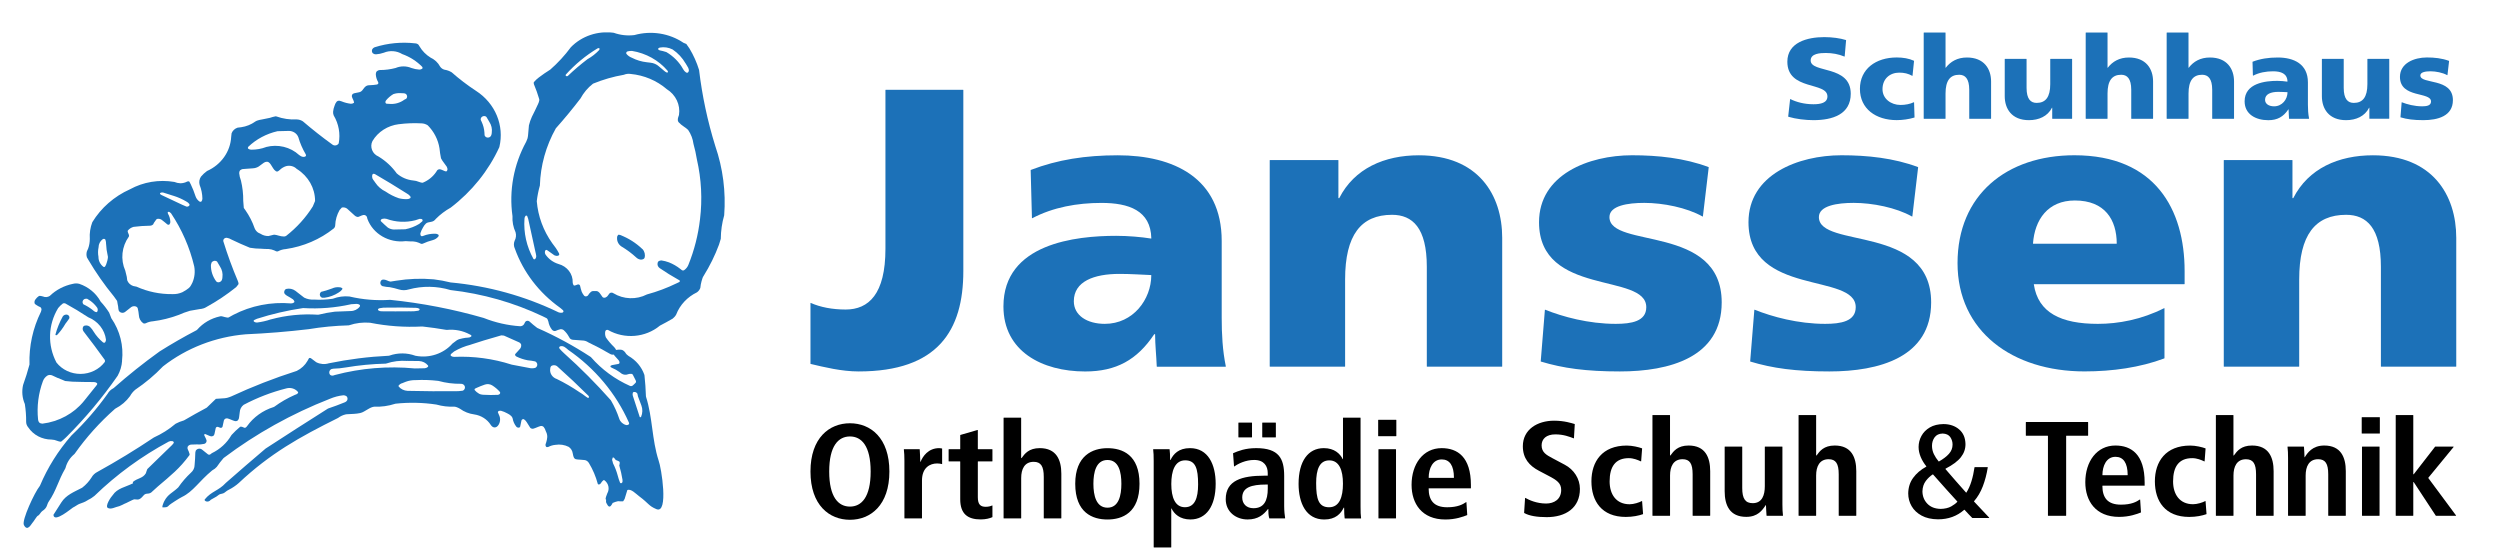 <?xml version="1.0" encoding="UTF-8"?><svg id="Ebene_1" xmlns="http://www.w3.org/2000/svg" xmlns:xlink="http://www.w3.org/1999/xlink" viewBox="0 0 708.66 158.38"><defs><style>.cls-1{fill:none;}.cls-2{fill:#1c71b8;}.cls-2,.cls-3{fill-rule:evenodd;}.cls-4{clip-path:url(#clippath);}</style><clipPath id="clippath"><rect class="cls-1" x="6.28" y="9.18" width="690" height="146" rx=".06" ry=".06"/></clipPath></defs><g class="cls-4"><path class="cls-2" d="M229.73,103.1s.02.05.05.06c3.8.9,8.76,2.13,13.61,2.13,22.44,0,29.68-11.58,29.68-28.45V25.52s-.03-.06-.06-.06h-21.96s-.06.03-.06.06v45.02c0,12.82-4.75,17.2-11.28,17.2-3.76,0-7.17-.66-9.89-1.87-.04-.02-.08.01-.08.06v17.17Z"/><path class="cls-2" d="M304.39,85.39c0-5.62,5.69-7.75,12.94-7.75,3.18,0,6.25.22,8.96.33.03,0,.06.03.06.06-.03,6.84-5.13,13.77-13.18,13.77-4.98,0-8.78-2.36-8.78-6.41ZM347.42,103.94s.07-.04.06-.07c-.94-4.58-1.17-9.17-1.17-13.76v-21.81c0-17.87-13.66-24.28-29.45-24.28-9.13,0-17.08,1.23-24.66,4.15-.03,0-.04.03-.04.06l.36,13.58s.05.07.09.05c5.91-3.12,12.77-4.34,19.62-4.34,7.69,0,13.97,2.12,14.13,10.04,0,.04-.03.07-.07.06-2.72-.44-6.49-.77-9.9-.77-11.4,0-31.95,2.14-31.95,20.01,0,12.7,10.92,18.44,23.16,18.44,8.78,0,14.73-3.26,19.59-10.57h.24c0,3.02.35,6.03.47,9.16,0,.03.03.06.06.06h19.46Z"/><path class="cls-2" d="M496.12,102.42s.02.06.04.07c6.28,1.9,12.8,2.8,22.39,2.8,14.01,0,28.86-3.94,28.86-19.57,0-22.29-31.82-15.12-31.82-24.19,0-3.24,5.22-4.02,9.85-4.02,5.32,0,12.04,1.32,16.55,3.87.04.02.08,0,.09-.05l1.64-13.9s-.01-.06-.04-.07c-6.87-2.57-14.33-3.35-21.68-3.35-12.35,0-26.37,5.51-26.37,18.98,0,21.17,30.4,14.2,30.4,24.09,0,4.04-4.27,4.72-8.67,4.72-7.68,0-15.01-2.01-19.99-4.01-.04-.02-.08.01-.08.05l-1.18,14.59ZM436.75,102.42s.02.06.04.07c6.28,1.9,12.8,2.8,22.39,2.8,14.01,0,28.86-3.94,28.86-19.57,0-22.29-31.82-15.12-31.82-24.19,0-3.24,5.22-4.02,9.86-4.02,5.31,0,12.03,1.32,16.54,3.87.04.02.08,0,.09-.05l1.65-13.9s-.01-.06-.04-.07c-6.88-2.57-14.34-3.35-21.69-3.35-12.35,0-26.37,5.51-26.37,18.98,0,21.17,30.4,14.2,30.4,24.09,0,4.04-4.27,4.72-8.67,4.72-7.68,0-15.01-2.01-19.99-4.01-.04-.02-.08.01-.08.05l-1.18,14.59ZM359.98,103.94h21.25s.06-.03.06-.06v-24.67c0-12.59,4.51-18.32,13.3-18.32,5.82,0,9.86,3.71,9.86,14.72v28.27s.03.06.06.06h21.25s.06-.03.06-.06v-36.47c0-12.15-6.77-23.39-23.63-23.39-9.73,0-18.29,3.72-22.56,12.14h-.24v-10.73s-.03-.06-.06-.06h-19.35s-.06.03-.06.06v58.45s.03.06.06.06Z"/><path class="cls-2" d="M576.34,69.08s-.07-.03-.06-.07c.49-6.71,4.18-12.18,11.87-12.18,8.52,0,11.85,5.47,11.87,12.19,0,.04-.03.07-.06.07h-23.62ZM619.2,80.55s.06-.03.06-.06v-3.65c0-17.43-8.31-32.83-31.24-32.83-19.24,0-33.13,11.24-33.13,30.58s15.56,30.69,35.98,30.69c7.94,0,15.77-1.11,22.64-3.69.02,0,.04-.03.04-.06v-14.13s-.05-.08-.09-.05c-6.38,3.23-13,4.45-18.79,4.45-10.41,0-16.94-3.13-18.15-11.17,0-.04.02-.08.06-.08h42.61Z"/><path class="cls-2" d="M630.44,103.94h21.24s.06-.03.06-.06v-24.67c0-12.59,4.52-18.32,13.3-18.32,5.82,0,9.86,3.71,9.86,14.72v28.27s.03.06.06.06h21.24s.06-.03.06-.06v-36.47c0-12.15-6.76-23.39-23.63-23.39-9.73,0-18.29,3.72-22.57,12.14h-.23v-10.73s-.03-.06-.06-.06h-19.35s-.06.03-.06.06v58.45s.03.06.06.06Z"/><path class="cls-2" d="M506.9,33.03s.01.06.04.07c2.13.64,4.89.96,7.11.96,5.34,0,10.57-1.6,10.57-7.5,0-8.21-11.36-5.74-11.36-9.42,0-1.99,2.69-2.12,4.3-2.12,1.8,0,3.63.32,5.26,1.01.04.02.08,0,.08-.05l.4-4.56s-.01-.06-.04-.07c-1.61-.51-3.87-.83-6.15-.83-4.82,0-10.46,1.5-10.46,6.97,0,8.28,11.36,5.61,11.36,9.84,0,1.83-1.93,2.22-3.96,2.22-2.61,0-4.88-.63-6.53-1.46-.04-.02-.08,0-.09.05l-.54,4.88Z"/><path class="cls-2" d="M614.24,33.67h6.07s.06-.03.06-.06v-7.11c0-3.65,1.31-5.31,3.85-5.31,1.69,0,2.86,1.08,2.86,4.27v8.15s.03.06.06.06h6.07s.06-.03.06-.06v-10.53c0-3.52-1.96-6.78-6.85-6.78-2.69,0-4.65,1.14-5.99,2.9h-.07v-9.91s-.03-.06-.06-.06h-6.07s-.06.03-.06.06v24.32s.03.06.06.06ZM591.28,33.67h6.07s.06-.03.06-.06v-7.11c0-3.65,1.31-5.31,3.86-5.31,1.69,0,2.86,1.08,2.86,4.27v8.15s.03.06.06.06h6.07s.06-.03.06-.06v-10.53c0-3.52-1.96-6.78-6.85-6.78-2.69,0-4.65,1.14-5.99,2.9h-.07v-9.91s-.03-.06-.06-.06h-6.07s-.06.03-.06.06v24.32s.03.06.06.06ZM587.3,16.69h-6.07s-.06.03-.06.06v7.11c0,3.65-1.31,5.31-3.85,5.31-1.69,0-2.86-1.08-2.86-4.27v-8.15s-.03-.06-.06-.06h-6.07s-.06.03-.06.06v10.53c0,3.52,1.96,6.78,6.85,6.78,2.82,0,5.3-1.08,6.54-3.52h.07v3.07s.03.06.06.06h5.52s.06-.03.06-.06v-16.85s-.03-.06-.06-.06ZM545.36,33.67h6.07s.06-.03.06-.06v-7.11c0-3.65,1.31-5.31,3.86-5.31,1.69,0,2.86,1.08,2.86,4.27v8.15s.03.06.06.06h6.07s.06-.03.06-.06v-10.53c0-3.52-1.96-6.78-6.85-6.78-2.69,0-4.65,1.14-5.99,2.9h-.07v-9.91s-.03-.06-.06-.06h-6.07s-.06.03-.06.06v24.32s.03.06.06.06ZM542.56,17.4c.01-.14,0-.16-.03-.18-1.4-.64-3.04-.93-4.88-.93-5.92,0-10.43,3.26-10.43,8.9s4.51,8.86,10.43,8.86c1.64,0,3.47-.26,5.01-.73.03,0,.05-.03.04-.06l-.13-4.23s-.04-.07-.08-.05c-1.02.5-2.4.77-3.77.77-2.69,0-5.1-1.76-5.1-4.47,0-2.93,2.07-4.69,4.75-4.69,1.44,0,2.56.28,3.67.9.04.02.09,0,.09-.04l.42-4.06Z"/><path class="cls-2" d="M642.06,28.29c0-1.63,1.65-2.25,3.75-2.25.91,0,1.78.06,2.56.09.03,0,.06.03.06.06-.03,1.97-1.5,3.95-3.82,3.95-1.45,0-2.55-.68-2.55-1.86ZM654.48,33.67s.07-.04.06-.07c-.26-1.31-.33-2.62-.33-3.94v-6.32c0-5.18-3.96-7.04-8.54-7.04-2.63,0-4.93.35-7.12,1.19-.03,0-.04.03-.04.06l.1,3.7c0,.19.05.21.09.19,1.7-.88,3.67-1.23,5.63-1.23,2.21,0,4.02.61,4.09,2.86,0,.04-.03.07-.07.07-.79-.12-1.85-.22-2.82-.22-3.31,0-9.26.62-9.26,5.8,0,3.68,3.17,5.35,6.71,5.35,2.55,0,4.27-.95,5.68-3.06h.07c0,.86.1,1.72.13,2.61,0,.03.03.06.06.06h5.55Z"/><path class="cls-2" d="M680.43,33.19s.02.06.05.07c1.81.55,3.69.8,6.46.8,4.06,0,8.37-1.14,8.37-5.67,0-6.46-9.23-4.38-9.23-7.01,0-.94,1.51-1.17,2.86-1.17,1.52,0,3.44.37,4.74,1.09.04.02.08,0,.09-.05l.46-3.93s-.01-.06-.04-.07c-1.98-.74-4.13-.96-6.25-.96-3.58,0-7.64,1.6-7.64,5.5,0,6.14,8.81,4.12,8.81,6.98,0,1.17-1.24,1.37-2.51,1.37-2.2,0-4.3-.57-5.74-1.14-.04-.02-.08.01-.08.05l-.33,4.13ZM677.2,16.69h-6.07s-.06.03-.06.06v7.11c0,3.65-1.31,5.31-3.85,5.31-1.69,0-2.86-1.08-2.86-4.27v-8.15s-.03-.06-.06-.06h-6.07s-.06.03-.06.06v10.53c0,3.52,1.96,6.78,6.85,6.78,2.82,0,5.3-1.08,6.54-3.52h.07v3.06s.03.06.06.06h5.52s.06-.03.06-.06v-16.85s-.03-.06-.06-.06Z"/><path class="cls-3" d="M229.74,133.66c0,9.56,5.35,13.68,11.19,13.68s11.18-4.12,11.18-13.68-5.35-13.68-11.18-13.68-11.19,4.12-11.19,13.68ZM235.05,133.66c0-7.31,2.62-9.94,5.88-9.94s5.87,2.63,5.87,9.94-2.62,9.94-5.87,9.94-5.88-2.63-5.88-9.94Z"/><path class="cls-3" d="M284.55,146.95h4.86s.06-.03.06-.06v-11.37c0-2.51.92-4.61,3.54-4.61,2.05,0,2.86,1.26,2.86,4.27v11.71s.03.06.06.06h4.86s.06-.03.06-.06v-12.59c0-3.96-1.41-7.27-6.12-7.27-3.1,0-4.27,1.6-5.15,2.82h-.12v-11.4s-.03-.06-.06-.06h-4.86s-.06.03-.06.06v28.44s.03.06.06.06ZM272.13,127.33h-3.17s-.06.03-.06.06v3.34s.03.06.06.06h3.17s.06.03.06.06v10.68c0,4.11,2.09,5.71,5.79,5.71,1.46,0,2.54-.3,3.3-.63.02-.01.04-.03.04-.06v-3.21s-.04-.08-.08-.06c-.37.18-.99.38-1.81.38-1.45,0-2.25-.61-2.25-2.7v-10.11s.03-.06.06-.06h4.02s.06-.03.06-.06v-3.34s-.03-.06-.06-.06h-4.02s-.06-.03-.06-.06v-5.33s-.04-.07-.08-.06l-4.86,1.41s-.05.03-.05.06v3.93s-.03.06-.06.06ZM256.43,146.95h4.86s.06-.03.06-.06v-10.68c0-3.65,2.25-4.84,4.3-4.84.53,0,.96.08,1.41.19v-4.42c-.28-.04-.52-.11-.84-.11-3.1,0-4.67,2.36-5.27,3.88h-.08c0-1.16-.12-2.36-.16-3.52,0-.03-.03-.06-.06-.06h-4.38s-.07.03-.06.07c.11.87.16,1.98.16,3.17v16.32s.03.06.06.06Z"/><path class="cls-3" d="M405.04,135.45s-.07-.03-.06-.07c.02-2.57,1.11-5.15,3.7-5.15,2.24,0,3.44,1.73,3.46,5.15,0,.04-.03.07-.06.07h-7.03ZM415.68,142.38s-.05-.08-.09-.05c-.93.64-2.38,1.46-5.35,1.46-3.83,0-5.25-1.99-5.27-5.3,0-.04.03-.07.06-.07h11.92v-.92c0-8-3.82-10.47-8.29-10.47-5.27,0-8.53,4.53-8.53,10.4,0,5.29,2.89,9.83,9.58,9.83,2.94,0,5.09-.82,6.16-1.24.03-.01.04-.03.04-.06l-.23-3.58ZM390.72,123.64h5.03s.06-.03.06-.06v-4.52s-.03-.06-.06-.06h-5.03s-.06.03-.06.06v4.52s.03.06.06.06ZM390.8,146.95h4.86s.06-.03.06-.06v-19.49s-.03-.06-.06-.06h-4.86s-.06.03-.06.06v19.49s.03.06.06.06ZM373.08,136.97c0-3.92.96-6.47,3.74-6.47s3.86,2.78,3.86,6.59-1,6.7-3.94,6.7-3.66-2.28-3.66-6.82ZM380.75,118.38s-.06.03-.06.06v11.71h-.08c-.72-1.53-2.37-3.12-5.35-3.12-4.47,0-7.16,3.73-7.16,10.13,0,5.45,2.13,10.1,7.28,10.1,3.22,0,4.71-1.68,5.51-3.35h.12c0,1.3.08,2.41.15,3,0,.03.03.05.06.05h4.54s.07-.03.06-.07c-.12-.73-.15-1.92-.15-3.28v-25.16s-.03-.06-.06-.06h-4.86ZM359.37,138.46c0,3.5-1.09,5.6-4.07,5.6-1.93,0-3.17-1.22-3.17-3.01,0-2.86,2.53-3.7,6.8-3.7h.44v1.11ZM349.82,132.17s.05.08.09.05c1.01-.76,3.17-1.84,5.59-1.84,2.86,0,3.86,1.79,3.86,3.73v.73h-1.01c-6.32,0-10.9,1.33-10.9,6.66,0,3.66,2.98,5.75,6.2,5.75,2.98,0,4.55-1.37,5.79-2.97h.08c0,.93.04,1.87.27,2.62,0,.03.03.05.06.05h4.38s.07-.03.06-.07c-.12-.77-.27-2.03-.27-3.4v-8.57c0-4.92-1.49-7.88-7.93-7.88-3.15,0-5.11.82-6.52,1.43-.02.01-.04.04-.04.06l.27,3.65ZM357.86,123.98h3.74s.06-.03.06-.06v-4.06s-.03-.06-.06-.06h-3.74s-.06.03-.06.06v4.06s.03.06.06.06ZM351.1,123.98h3.74s.06-.03.06-.06v-4.06s-.03-.06-.06-.06h-3.74s-.06.03-.06.06v4.06s.03.06.06.06ZM332.02,137.2c0-3.7,1.01-6.71,3.94-6.71s3.66,2.28,3.66,6.82c0,3.92-.96,6.47-3.74,6.47s-3.86-2.78-3.86-6.59ZM327.09,155.18h4.86s.06-.03.06-.06v-10.99h.08c.72,1.53,2.37,3.12,5.35,3.12,4.46,0,7.16-3.73,7.16-10.13,0-5.45-2.13-10.09-7.28-10.09-3.22,0-4.71,1.68-5.51,3.35h-.12c0-1.3-.07-2.41-.15-3,0-.03-.03-.05-.06-.05h-4.54s-.07.03-.06.07c.11.73.15,1.92.15,3.29v24.43s.03.06.06.06ZM304.79,137.13c0,8.23,4.91,10.13,9.13,10.13s9.09-1.9,9.09-10.13-4.87-10.09-9.09-10.09-9.13,2.1-9.13,10.09ZM309.94,137.13c0-3.28.76-6.74,3.99-6.74s3.94,3.47,3.94,6.74-.72,6.78-3.94,6.78-3.99-3.5-3.99-6.78Z"/><path class="cls-3" d="M468.48,146.21h4.86s.06-.03.06-.06v-11.37c0-2.51.93-4.61,3.54-4.61,2.06,0,2.86,1.26,2.86,4.27v11.71s.03.06.06.06h4.86s.06-.03.06-.06v-12.58c0-3.96-1.41-7.28-6.12-7.28-3.1,0-4.27,1.6-5.15,2.82h-.12v-11.4s-.03-.06-.06-.06h-4.86s-.06.03-.06.06v28.44s.03.06.06.06ZM465.49,142.08s-.05-.07-.09-.05c-.73.41-2.3.91-3.46.91-3.82,0-5.67-2.82-5.67-6.48,0-4.19,1.65-6.59,5.43-6.59,1.33,0,2.54.5,3.42.91.04.02.08,0,.09-.05l.27-3.59s-.01-.05-.04-.06c-.94-.34-2.76-.78-4.31-.78-6.96,0-10.02,4.53-10.02,10.13s2.89,10.1,9.74,10.1c1.99,0,3.7-.37,4.86-.78.03,0,.04-.04.04-.06l-.27-3.59ZM432.05,145.37s.01.05.03.06c1.41.79,3.57,1.16,6.36,1.16,5.36,0,9.42-2.6,9.41-8.02,0-2.88-1.73-5.48-4.27-6.82l-3.61-1.92c-1.57-.84-2.98-1.6-2.98-3.58,0-1.83,1.33-3.12,3.9-3.12,2.33,0,3.96.66,5.19,1.12.04.01.08-.01.08-.06l.23-3.94s-.01-.05-.04-.06c-.84-.24-2.9-.94-5.83-.94-4.71,0-8.85,2.48-8.85,7.24,0,3.43,1.81,5.52,4.59,6.97l2.62,1.38c2.49,1.29,3.66,2.13,3.66,4.04,0,2.66-2.01,3.85-4.27,3.85-2.66,0-4.83-.98-5.88-1.59-.04-.02-.08,0-.09.05l-.27,4.2Z"/><path class="cls-3" d="M505.18,126.6h-4.86s-.06.03-.06.06v11.17c0,2.51-.76,4.8-3.42,4.8-2.09,0-2.98-1.26-2.98-4.27v-11.71s-.03-.06-.06-.06h-4.86s-.06.03-.06.06v12.59c0,3.96,1.41,7.27,6.12,7.27,3.26,0,4.54-1.86,5.51-3.31l-.04-.04.12.04c0,.97.12,1.98.16,2.95,0,.03.03.06.06.06h4.54s.07-.03.06-.07c-.11-.87-.16-1.98-.16-3.17v-16.32s-.03-.06-.06-.06Z"/><path class="cls-3" d="M509.89,146.21h4.86s.06-.03.06-.06v-11.37c0-2.51.93-4.61,3.54-4.61,2.05,0,2.86,1.26,2.86,4.27v11.71s.03.06.06.06h4.86s.06-.03.06-.06v-12.59c0-3.96-1.41-7.27-6.11-7.27-3.1,0-4.27,1.6-5.15,2.82h-.12v-11.4s-.03-.06-.06-.06h-4.86s-.06.03-.06.06v28.44s.03.06.06.06Z"/><path class="cls-3" d="M580.6,146.21h5.02s.06-.03.06-.06v-22.58s.03-.06.06-.06h6.11s.06-.03.06-.06v-3.76s-.03-.06-.06-.06h-17.54s-.06.03-.06.06v3.76s.03.06.06.06h6.15s.06.03.06.06v22.58s.03.06.06.06Z"/><path class="cls-3" d="M596.02,134.71s-.07-.03-.06-.07c.02-2.57,1.11-5.15,3.7-5.15,2.24,0,3.44,1.73,3.46,5.15,0,.04-.03.07-.06.07h-7.03ZM606.66,141.64s-.05-.08-.09-.05c-.93.64-2.38,1.46-5.35,1.46-3.83,0-5.25-1.99-5.27-5.31,0-.04.03-.07.06-.07h11.92v-.91c0-8-3.82-10.47-8.29-10.47-5.27,0-8.53,4.53-8.53,10.4,0,5.29,2.9,9.83,9.58,9.83,2.94,0,5.09-.82,6.16-1.24.03-.01.04-.03.04-.06l-.23-3.58Z"/><path class="cls-3" d="M628.19,146.22h4.86s.06-.03.06-.06v-11.37c0-2.51.93-4.61,3.54-4.61,2.05,0,2.86,1.26,2.86,4.27v11.71s.03.06.06.06h4.86s.06-.03.06-.06v-12.59c0-3.96-1.41-7.28-6.12-7.28-3.1,0-4.27,1.6-5.15,2.82h-.12v-11.4s-.03-.06-.06-.06h-4.86s-.06.03-.06.06v28.45s.03.06.06.06ZM625.21,142.08s-.05-.07-.09-.05c-.73.41-2.3.9-3.46.9-3.82,0-5.67-2.82-5.67-6.47,0-4.19,1.65-6.59,5.43-6.59,1.33,0,2.54.5,3.42.92.04.02.08,0,.09-.05l.27-3.59s-.01-.05-.04-.06c-.94-.35-2.76-.79-4.31-.79-6.96,0-10.02,4.54-10.02,10.14s2.89,10.09,9.74,10.09c1.99,0,3.7-.37,4.86-.78.03,0,.04-.04.04-.06l-.27-3.59Z"/><path class="cls-3" d="M669.52,122.9h5.02s.06-.03.06-.06v-4.52s-.03-.06-.06-.06h-5.02s-.06.03-.06.06v4.52s.03.06.06.06ZM669.6,146.21h4.86s.06-.03.06-.06v-19.49s-.03-.06-.06-.06h-4.86s-.06.03-.06.06v19.49s.03.06.06.06ZM648.65,146.21h4.86s.06-.03.06-.06v-11.37c0-2.51.93-4.61,3.54-4.61,2.05,0,2.86,1.26,2.86,4.27v11.71s.03.06.06.06h4.86s.06-.03.06-.06v-12.59c0-3.96-1.41-7.27-6.11-7.27-3.38,0-4.79,2.13-5.51,3.31h.04-.12c0-.97-.12-1.98-.16-2.95,0-.03-.03-.06-.06-.06h-4.54s-.07.03-.06.07c.11.87.15,1.98.15,3.17v16.32s.03.06.06.06Z"/><path class="cls-3" d="M679.16,146.21h4.86s.06-.03.06-.06v-9.5h.12l6.26,9.53s.03.03.05.03h5.64c.05,0,.08-.06.05-.1l-7.86-10.6s-.02-.06,0-.08l7.17-8.73s0-.1-.05-.1h-5.15s-.04,0-.05.02l-6.06,7.82h-.12v-16.73s-.03-.06-.06-.06h-4.86s-.06.03-.06.06v28.44s.03.06.06.06Z"/><path class="cls-3" d="M550.66,122.89c1.01.04,1.73.37,2.17,1.01.44.64.66,1.35.65,2.14,0,.98-.35,1.85-1.03,2.61-.67.75-1.61,1.47-2.83,2.16-.03.02-.07,0-.09-.02-.55-.66-1-1.35-1.34-2.05-.35-.72-.53-1.51-.54-2.36,0-.91.24-1.71.73-2.4s1.25-1.06,2.28-1.09ZM550.05,144.25c-1.56-.04-2.8-.52-3.71-1.46-.91-.94-1.38-2.11-1.4-3.51.04-1.2.37-2.19.98-2.98.6-.78,1.25-1.38,1.94-1.82.03-.02.06-.01.09.01,1.29,1.46,2.54,2.87,3.75,4.22,1.2,1.34,2.24,2.49,3.13,3.45.02.02.02.06,0,.08-.38.43-.94.86-1.71,1.3-.79.45-1.81.69-3.07.72ZM559.57,142.16s-.02-.06,0-.08c1.04-1.2,1.87-2.62,2.49-4.24.62-1.63,1.09-3.41,1.4-5.34,0-.04-.02-.08-.06-.08h-3.64s-.06.02-.06.05c-.2,1.38-.48,2.69-.86,3.93-.37,1.22-.85,2.29-1.44,3.22-.02.03-.07.04-.1,0-.86-.94-1.79-1.99-2.81-3.17s-2.04-2.35-3-3.46v-.14c2.02-1.04,3.48-2.13,4.36-3.26s1.31-2.38,1.29-3.73c-.04-1.78-.64-3.16-1.81-4.15-1.16-.99-2.64-1.49-4.42-1.5-1.55.02-2.84.34-3.89.96s-1.84,1.43-2.37,2.41-.8,2.03-.8,3.13c0,.95.21,1.89.6,2.83.39.94.93,1.82,1.6,2.65l-.04.1c-1.56.85-2.79,1.91-3.7,3.16-.91,1.25-1.38,2.72-1.4,4.42,0,1.3.32,2.5.96,3.61.64,1.11,1.59,2,2.84,2.68,1.25.68,2.8,1.03,4.63,1.05,1.47,0,2.82-.22,4.07-.68,1.23-.45,2.35-1.12,3.37-2.02.03-.02.07-.02.09,0,.44.48.83.9,1.17,1.26.34.36.68.71,1.01,1.04.01.01.03.02.04.02h4.71c.06,0,.08-.07.05-.11l-4.31-4.58Z"/><path class="cls-2" d="M58.65,115.51s-.1.08-.16.11c-2.12,1.13-4.21,2.3-6.28,3.51-.05.03-.1.05-.16.07-.78.22-1.53.52-2.24.9-.05.03-.1.06-.14.1-1.81,1.53-3.84,2.8-6.03,3.8-.04.02-.07.03-.1.06-5.15,3.45-10.45,6.68-15.9,9.69-.73.36-1.33.92-1.71,1.62-.69,1.08-1.56,2.04-2.59,2.84-.04.03-.08.06-.12.08-2.27,1.17-4.5,2.03-5.83,4.12-.01.02-2.25,3.5-2.25,3.53.18,2.43,5.24-1.94,5.54-2.07.47-.2,1.38-.87,1.74-1,1.1-.39,1.65-.62,1.83-.73,1.67-1.03.99-.42,2.54-1.59.02-.01.04-.03.05-.05,6.22-6.02,13.29-11.18,21.02-15.34.31-.14.66-.18.99-.11.22.02.39.19.42.39,0,.06-.02.13-.06.18-.12.18-.26.35-.41.5-.49.49-.98.96-1.48,1.44-.02.02-.04.03-.06.05l-5.5,5.35c-.07.05-.38,1.12-.42,1.2-.91,1.49-2.32,1.32-3.69,2.46-.06.05.12.34.05.38-2.11,1.06-4.46,1.39-5.74,3.34-.45.43-2.37,3.22-1.33,3.68.96.42,1.92-.27,3.21-.55.28-.06,1.42-.66,1.42-.66.37-.08,2.46-1.27,2.84-1.27.89,0,1.31.46,2.58-1.09.77-.94,1.56-.08,2.51-1.15.02-.03,1.55-1.4,1.58-1.43,3.66-3.12,6.13-5.04,8.94-8.87.04-.09.05-.2.03-.3-.06-.26-.15-.52-.26-.77-.15-.27-.26-.56-.34-.85l.04-.42c.2-.4.63-.65,1.1-.64.52-.02,1.04-.04,1.56-.05.7.06,1.41,0,2.09-.16.42-.14.68-.54.62-.96l-.16-.45c-.13-.26-.26-.52-.38-.78l-.14-.31c0-.08.02-.15.08-.2.06-.05.14-.08.21-.07.02,0,.03,0,.05.01.24.1.47.2.7.3.28.14.58.25.88.33.29.04.58-.05.79-.23l.19-.36c.13-.58.26-1.17.38-1.75.04-.14.14-.25.28-.31.13-.06.28-.06.41,0l.55.21c.13.06.28.05.41,0,.13-.06.24-.18.28-.31.12-.59.25-1.17.38-1.75.12-.41.55-.67.99-.59l.54.17,1.1.44.54.17c.29.05.59-.04.8-.23.21-.24.33-.54.34-.85.04-.5.1-.99.19-1.48.04-.8.44-1.55,1.1-2.06,3.82-2.02,7.89-3.59,12.12-4.66,1.21-.33,2.51.07,3.28,1.01.09.12.07.29-.04.39-.23.22-.52.37-.83.44-2.07.91-4.02,2.03-5.82,3.35-.06.05-.13.08-.2.1-3.06.96-5.7,2.85-7.51,5.38-.12.19-.28.35-.47.46-.1.06-.23.07-.34.03-.18-.1-.38-.18-.58-.24-.12-.05-.25-.07-.38-.08-.08,0-.16.02-.23.06-.86.7-1.66,1.47-2.4,2.28-.04.04-.07.09-.1.14-1.27,2.17-3.19,3.93-5.52,5.05l-.42.33c-.2.14-.47.14-.67,0l-.39-.31-1.27-1.02c-.27-.23-.64-.32-.99-.26s-.66.27-.83.58l-.11.51c-.03,1.17-.09,2.34-.2,3.5,0,.85-.39,1.66-1.06,2.22-1.33,1.24-2.52,2.62-3.54,4.1-.03.04-.06.08-.1.11-1.62,1.53-2.86,1.84-3.9,3.84-.24.46-.84,1.94-.35,1.77.23-.08.83.06,1.21-.17.21-.13.4-.3.56-.49.14-.17,2.83-1.94,3.6-2.3,3.18-1.52,4.8-4.42,8.55-7.52.04-.04.09-.07.14-.09.45-.24.85-.55,1.18-.93.57-.84,1.19-1.65,1.86-2.42.04-.05.09-.09.14-.13,9.14-6.88,19.25-12.51,30.04-16.73,1.22-.52,2.52-.87,3.86-1.01.32,0,.63.1.88.29.14.14.23.32.26.51.04.2.01.41-.07.6-.16.29-.43.51-.75.62-1.51.62-3.05,1.19-4.6,1.71-.06.02-.12.05-.17.08-5.87,3.71-11.72,7.46-17.54,11.25-.03.02-.06.04-.09.06-3.78,3.21-7.53,6.44-11.25,9.71-.02.02-.05.05-.07.07-1.97,2.15-4.11,2.36-5.92,4.63-.29.37.9,1.13,1.74.08l1.56-.88c.09-.04.56-.44.79-.58.34-.21,1.11-.22,1.47-.51.57-.48,1.01-.74,1.38-.92.83-.39,2.04-1.23,2.71-1.85,8.85-8.31,17.14-12.98,28.13-18.43.66-.49,1.42-.85,2.24-1.03.05-.01.1-.02.15-.02.48-.04.96-.07,1.45-.08.21,0,.42-.01.63-.03.6-.03,1.2-.11,1.79-.23.39-.08.75-.24,1.1-.44l1.3-.76c.29-.18.61-.33.93-.45.23-.08.46-.14.7-.16,1.99.08,3.98-.2,5.87-.81.05-.02.11-.03.16-.04,3.83-.41,7.71-.33,11.52.24.03,0,.07.01.1.02,1.62.46,3.32.66,5.01.58.24.02.48.07.71.16.32.12.64.27.93.45,1.17.85,2.55,1.4,4.01,1.59,1.95.28,3.67,1.37,4.69,2.97h0c.61.96,1.6.97,2.21,0,.53-.85.6-1.91.12-2.84-.1-.25-.21-.49-.31-.74,0,0,0,0,0-.01.03-.21.2-.37.42-.4l.45-.02c.62.17,1.21.42,1.76.72.42.19.8.44,1.13.75.21.19.36.44.43.71.14.85.5,1.66,1.05,2.34.16.19.41.29.66.28.2,0,.37-.13.43-.31l.36-1.73c.05-.16.16-.28.32-.35.13-.06.28-.05.41.02.31.21.57.49.76.81.23.36.46.72.68,1.08l.3.48c.2.23.52.34.83.3l.54-.17,1.1-.44.54-.17c.31-.04.62.07.83.3.27.34.46.72.57,1.13l.19.43c.19.44.27.92.23,1.39s-.14.95-.29,1.41l-.18.54c-.05.25.02.52.19.72.05.05.13.08.2.08.13,0,.26-.02.39-.06.63-.33,1.32-.53,2.03-.59,1.28-.21,2.6-.01,3.75.57.63.43,1.04,1.09,1.14,1.82.03.12.06.25.08.37.04.26.11.51.21.75.1.26.31.47.59.56.4.08.81.12,1.21.13.42.05.85.09,1.27.11.25.03.49.12.69.26.23.16.42.37.55.6,1.11,1.84,1.95,3.82,2.5,5.88.05.14.21.22.36.19.22-.04.41-.18.52-.37.17-.31.4-.58.68-.81.09-.08.23-.09.33-.02,1.19.89,1.53,2.47.8,3.73-.13.32-.24.65-.36.98-.02.07-.04.14-.05.21-.05.31-.15.38.08.6,0,0-.03.36-.02.55,0,.21.07.34.26.67.12.21.38.79.8.71s.89-1.17.83-1.05c-.08.14,1.32-.68,2.05-.42l.89-.02c.1,0,.35-.62.44-.66l.77-2.52c1.04-.47,2.44,1.07,3.35,1.75,2.86,2.13,2.59,2.67,4.88,3.65,3.55,1.51,1.4-11.87.64-13.77-1.93-5.97-1.69-12.19-3.57-18.07-.02-.06-.03-.13-.03-.2-.06-1.96-.2-3.92-.41-5.87,0-.07-.02-.14-.05-.21-.78-2.21-2.36-4.09-4.47-5.3-.39-.25-.71-.58-.93-.98-.17-.23-.37-.43-.62-.59-.17-.11-.38-.18-.59-.2-.48-.04-.95-.02-1.42.07-.33.14-.56.43-.63.77s.04.68.29.93l1.08,1.2c.18.19.27.44.27.7,0,.17-.12.31-.29.36l-1.83.34-.35.15c-.07.06-.11.14-.11.22s.04.17.11.22l.35.19c.75.31,1.46.71,2.11,1.18l.59.45c.57.37,1.3.42,1.92.15.29-.09.61-.12.91-.08.16.02.29.12.36.25.26.55.53,1.08.82,1.62.06.11.08.24.08.36,0,.1-.04.2-.1.28-.28.3-.58.59-.9.85-.1.06-.21.1-.33.11-.12.01-.24,0-.36-.05-4.26-1.89-8.03-4.66-11.03-8.1-.05-.05-.1-.1-.16-.14-4.76-3.11-9.78-5.84-15.02-8.16-.06-.03-.12-.06-.17-.1-.74-.56-1.46-1.15-2.14-1.78-.18-.15-.42-.22-.66-.19-.23.03-.44.16-.55.35-.05.09-.1.18-.14.27-.09.2-.2.38-.34.55-.24.23-.57.37-.92.38-3.57-.24-7.07-1.04-10.36-2.35-.02,0-.05-.02-.07-.02-8.61-2.48-17.45-4.19-26.4-5.11-.04,0-.09,0-.13,0-3.82.25-7.67-.07-11.39-.94-.04,0-.07-.01-.11-.02-1.57-.15-3.15.07-4.61.62-.05.02-.11.04-.17.04-1.73.25-3.49.33-5.23.22-.94.07-1.89-.12-2.73-.53-.06-.03-.11-.07-.16-.11-.78-.64-1.59-1.26-2.4-1.86-.73-.53-1.67-.73-2.56-.52-.17.06-.31.16-.4.3-.12.19-.19.4-.2.62,0,.17.05.33.15.46.18.23.41.42.67.56.57.31,1.13.65,1.67,1.01.18.15.32.35.4.57.04.11.01.23-.08.32-.25.18-.54.27-.85.27-5.67-.49-11.37.64-16.36,3.23l-1.34.75c-.14.04-.3.05-.44.02-.43-.07-.85-.17-1.26-.3-.14-.05-.29-.07-.45-.08-.1,0-.2.01-.3.05-2.53.55-4.79,1.87-6.45,3.76-.06.07-.13.13-.21.17-3.58,1.87-7.08,3.88-10.49,6.03-.02.01-.04.02-.05.04-4.48,3.22-8.79,6.66-12.9,10.29-.04.04-.09.07-.13.09-.7.36-1.27.91-1.64,1.58-3.02,4.24-6.45,8.19-10.25,11.82-.02.02-.04.04-.05.06-3.7,4.24-6.68,9-8.84,14.11-.03.06-.06.11-.1.17-1.41,1.72-5.14,9.7-4.48,11.01,1.03,2.06,2.15-.37,2.45-.64s1.21-1.89,1.53-1.99c.44-.15.81-1.04,1.22-1.3,1.55-1,1.24-1.84,1.85-2.71,2.16-3.14,2.67-5.93,4.68-9.37.04-.06.06-.13.08-.2.39-1.5,1.26-2.85,2.48-3.87.04-.04.09-.08.12-.13,3.27-4.64,7.09-8.89,11.4-12.69.05-.04.1-.08.16-.11,1.65-.85,3.06-2.06,4.12-3.52.38-.69.88-1.31,1.5-1.82,2.84-1.92,5.46-4.11,7.8-6.56.03-.03.06-.05.09-.08,6.66-5.18,14.81-8.34,23.4-9.06,5.96-.26,11.91-.75,17.84-1.45,3.73-.62,7.5-.98,11.29-1.08.07,0,.14-.01.21-.04,1.87-.63,3.87-.87,5.85-.71.03,0,.06,0,.09.01,4.83.96,9.77,1.32,14.69,1.06.04,0,.08,0,.13,0,2.27.25,4.53.57,6.78.96.06.01.12.01.19,0,2.24-.21,4.49.23,6.45,1.29l.35.18c.07.06.11.14.11.23s-.04.17-.11.22c-.25.17-.54.27-.85.27-.53.02-1.05.09-1.56.21-.34.06-.67.14-1,.24-.2.07-.39.16-.57.27-.42.32-.84.64-1.27.95-2.56,2.91-6.6,4.24-10.52,3.47-2.37-.87-4.99-.88-7.37-.04-.07.02-.13.04-.2.04-5.71.27-11.39.99-16.98,2.14-1.16.36-2.42.26-3.5-.28-.05-.03-.1-.06-.14-.09-.48-.35-.95-.7-1.41-1.06-.1-.06-.22-.09-.34-.09-.09,0-.17.03-.23.09l-.43.77c-.69,1.2-1.74,2.17-3.01,2.8-.04.02-.09.04-.13.05-6.32,2.02-12.5,4.43-18.49,7.21-.38.16-.78.29-1.18.4-.2.05-.41.08-.62.1-.84.07-1.68.13-2.52.17M116.1,88.24c-2.67.03-5.34.03-8.01,0-.29,0-.58-.08-.82-.25-.07-.05-.12-.13-.12-.22,0-.09.03-.17.09-.24l.35-.16c.68-.14,1.38-.2,2.08-.17,2.74-.05,5.49-.03,8.23.06.34,0,.67.09.96.25.09.06.12.17.07.27-.07.14-.19.24-.34.29-.82.16-1.65.22-2.49.18ZM99.42,86.25s.06-.01.08-.01c.53-.06,1.06-.09,1.6-.1.31,0,.61.09.85.27.06.06.1.14.1.23,0,.11-.03.22-.1.31-.6.77-1.56,1.23-2.58,1.22-1.45.04-2.89.1-4.33.17-.03,0-.05,0-.08,0-1.56.19-3.1.47-4.62.85-.07.02-.15.02-.22.02-4.48-.3-8.98.15-13.29,1.31h-.04c-1.28.44-2.6.74-3.95.91-.3.01-.59-.08-.83-.25-.07-.05-.11-.14-.11-.22s.04-.17.11-.22l.83-.38c4.24-1.36,8.6-2.37,13.03-3.03.05,0,.11-.01.16,0,4.5.27,9.01-.09,13.4-1.07ZM133.38,97.71c2.52-.84,5.07-1.61,7.63-2.33.36-.13.72-.23,1.09-.32l.75.07c1.38.59,2.75,1.2,4.11,1.83.32.11.58.33.74.62.11.41.02.85-.23,1.21-.24.26-.47.52-.7.79-.25.25-.49.51-.71.77-.07.11-.08.24-.02.36.08.16.21.29.38.37,1,.49,2.07.84,3.18,1.05.71.06,1.41.16,2.1.32.37.17.6.53.6.92s-.23.75-.6.92c-.42.12-.86.15-1.29.09l-5.32-1.01s-.06-.01-.08-.02c-5.25-1.69-10.79-2.43-16.32-2.19-.31,0-.61-.1-.85-.27-.06-.06-.1-.14-.1-.22,0-.11.03-.22.1-.31l.82-.68s.08-.06.13-.09c1.43-.83,2.98-1.46,4.6-1.87ZM115.43,102.3c1.12.04,2.24.05,3.36.04,1,.04,1.93.51,2.53,1.26.1.14.07.32-.06.43-.24.21-.54.33-.87.36-.92.04-1.83.05-2.75.05-.02,0-.05,0-.07,0-7.59-.72-15.25-.1-22.6,1.85l-.58.18c-.29.04-.59-.04-.81-.22-.21-.25-.29-.58-.22-.9.07-.32.29-.59.59-.73l.54-.11c1.18-.03,2.36-.14,3.53-.35,3.73-.63,7.5-.99,11.28-1.08.07,0,.14-.01.21-.04,1.89-.63,3.91-.88,5.91-.73ZM113.85,108.69c.38-.16.77-.32,1.16-.47.89-.33,1.84-.49,2.79-.47,2.13-.11,4.26-.04,6.38.21.04,0,.08.01.12.02,2.07.57,4.21.84,6.36.81.51-.02.98.3,1.11.77s-.11.97-.57,1.18l-1.23.14s-.06,0-.09,0c-4.78.06-9.57.03-14.35-.09-.98-.05-1.89-.48-2.51-1.21-.08-.11-.07-.26.02-.36.22-.24.49-.44.8-.57ZM141.7,111.09c.11.14.12.34.03.49-.12.19-.32.31-.55.34-1.39.07-2.79.07-4.18-.02-.27-.01-.54-.06-.79-.13-.19-.05-.36-.13-.52-.24-.42-.24-.79-.55-1.1-.92-.06-.07-.08-.16-.07-.24.01-.09.06-.16.14-.21l.41-.2c.76-.35,1.54-.66,2.33-.93.68-.25,1.45-.18,2.07.18.84.52,1.59,1.15,2.23,1.88ZM164.19,111.12c-2.02-1.37-4.13-2.6-6.34-3.68-1.27-.41-2.07-1.61-1.89-2.87,0-.3.1-.6.31-.83l.36-.16c.43-.12.89-.05,1.25.2,3.07,2.74,6.05,5.55,8.96,8.44l.12.29c.01.07-.02.15-.07.2s-.14.08-.21.07c-.06,0-.11-.02-.15-.05-.2-.12-.39-.25-.57-.39-.55-.45-1.14-.85-1.76-1.21ZM180.69,111.63l.15.74.96,2.54c.4,1.05.37,2.2-.07,3.24-.04.07-.12.12-.2.13-.07.01-.15-.02-.19-.08l-.31-.96-1.65-5.07c-.08-.26-.08-.54,0-.81.04-.14.17-.24.32-.25.41-.05.81.16.99.51ZM161.02,99.14c7.63,5.25,13.59,12.38,17.24,20.61.05.11.08.23.07.35,0,.08-.04.15-.09.2-.21.16-.49.23-.75.18-.92-.23-1.65-.89-1.94-1.74-.6-1.8-1.38-3.55-2.35-5.2-.03-.05-.07-.1-.11-.15-4.11-4.64-8.51-9.06-13.16-13.22-.47-.42-.91-.87-1.32-1.34l-.11-.3c.03-.21.2-.37.42-.39.33-.07.68-.02.97.13.41.25.79.54,1.13.86ZM174.57,130.4s.9.33,1.02.48c.21.25-.05,1.07-.05,1.07.4,1.34.7,2.7.92,4.07v.55c-.03.17-.14.32-.31.39-.14.06-.3,0-.38-.12-.27-.66-.5-1.34-.67-2.04-.32-1.2-.77-2.36-1.33-3.46l-.15-.6c-.15-.28-.13-.62.04-.89.06-.1-.08-.12.03-.15.12-.03.24-.01.34.04l.53.66Z"/><path class="cls-2" d="M194.35,17.97c.23.44.49.87.76,1.29l.15.52c.04.27-.04.55-.23.75-.06.06-.15.09-.24.09-.12,0-.23-.03-.33-.09-.34-.24-.61-.54-.8-.9-1.1-2.01-2.76-3.69-4.79-4.88h-.02c-.61-.2-1.23-.36-1.86-.48l-.32-.17c-.07-.05-.11-.14-.11-.22,0-.09.04-.17.11-.22l.33-.17c1.24-.23,2.53-.05,3.65.53h.01c1.53,1.04,2.79,2.4,3.68,3.96ZM189.26,20.51c-.05.07-.15.09-.23.06-.26-.11-.5-.25-.7-.44-.52-.46-1.06-.92-1.6-1.35-.31-.27-.66-.5-1.05-.67-.41-.18-.84-.29-1.29-.34l-1.01-.12c-1.5-.16-2.95-.6-4.27-1.28-.61-.23-1.15-.61-1.54-1.1-.08-.12-.09-.27-.03-.4.07-.15.2-.26.36-.31.41-.1.83-.14,1.25-.13,3.96.65,7.54,2.64,10.07,5.6.07.09.11.2.12.31,0,.07-.02.13-.07.18ZM160.93,21.55c-.15.1-.34.1-.48-.01-.13-.1-.15-.28-.05-.41,2.58-2.87,5.6-5.37,8.95-7.4l.32-.1c.08,0,.16.02.22.07.06.05.08.13.07.2l-.12.29c-.96,1.02-2.08,1.9-3.32,2.59h0c-1.96,1.49-3.82,3.07-5.58,4.76ZM151.73,71.21c.12.46.22.92.28,1.38.01.29-.09.57-.28.8-.06.07-.16.12-.26.12-.1,0-.19-.04-.26-.12-1.94-3.49-2.82-7.43-2.54-11.36,0-.29.1-.57.28-.81.06-.07.14-.11.24-.11s.18.04.24.11l.29.8c.69,3.06,1.35,6.12,2.01,9.18ZM192.63,79.91l-.82.39c-2.69,1.31-5.51,2.37-8.42,3.16h0c-2.99,1.54-6.63,1.42-9.49-.33-.19-.15-.44-.21-.69-.18-.23.03-.42.16-.54.34l-.26.37c-.16.28-.41.51-.71.65-.22.11-.47.12-.7.04-.08-.03-.15-.08-.2-.14-.24-.3-.46-.61-.66-.94-.14-.23-.33-.42-.55-.58-.16-.11-.34-.18-.54-.19-.31-.02-.62-.02-.93,0-.22.01-.43.09-.6.23-.31.26-.57.56-.77.9-.12.21-.34.35-.59.39-.22.03-.44-.04-.58-.2-.28-.34-.5-.72-.68-1.11-.19-.57-.36-1.16-.48-1.75-.05-.13-.15-.24-.29-.3-.14-.06-.29-.05-.42,0l-.55.21c-.11.05-.24.08-.36.08-.06,0-.12-.02-.17-.06-.18-.23-.28-.52-.29-.81.1-2.42-1.57-4.6-4.04-5.25-1.51-.47-2.8-1.42-3.67-2.69-.16-.28-.21-.61-.14-.92.03-.21.2-.37.42-.39.04,0,.08.01.12.04.37.25.74.51,1.1.77l1.02.73c.3.15.64.2.97.13.22-.03.39-.19.42-.4l-.09-.31c-.54-1.01-1.18-1.96-1.91-2.85-2.52-3.54-4.03-7.64-4.38-11.9v-.02c.17-1.5.47-2.98.88-4.43h0c.17-5.67,1.72-11.22,4.52-16.21h0c2.45-2.75,4.78-5.57,7-8.48h0c.87-1.61,2.07-3.04,3.54-4.18,0,0,.01,0,.02-.01,2.79-1.15,5.71-1.99,8.71-2.51.6-.25,1.27-.34,1.92-.24,3.82.36,7.41,1.87,10.25,4.31,2.57,1.59,3.92,4.46,3.47,7.33l-.22.64c-.09.27-.13.56-.11.84.02.2.09.39.22.56.44.47.93.88,1.48,1.24.43.27.83.58,1.2.93h.01c.82,1.2,1.34,2.55,1.52,3.95.41,1.47.74,2.96.98,4.46,1.27,5.55,1.57,11.27.88,16.91-.51,4.44-1.62,8.81-3.31,12.98-.24.58-.64,1.09-1.17,1.46-.2.14-.47.14-.67,0l-.42-.33c-.97-.77-2.06-1.4-3.23-1.87-.69-.26-1.41-.44-2.15-.55-.32,0-.63.1-.88.29l-.17.34c-.17.59.06,1.21.58,1.56,1.69,1.16,3.44,2.25,5.24,3.25l.35.19c.07.06.11.14.11.23s-.04.17-.11.23ZM191.68,89.15c1.05-2.73,3.16-4.97,5.89-6.29.44-.32.77-.75.95-1.25v-.02s.13-.95.13-.95c.12-.61.28-1.2.48-1.79.08-.24.19-.46.34-.67,1.74-2.8,3.2-5.76,4.34-8.83h0s.51-1.66.51-1.66v-.02c.02-2.24.34-4.47.96-6.63h0c.51-6.66-.35-13.33-2.53-19.67-2.19-7.04-3.72-14.25-4.59-21.54h0c-.65-2.12-1.56-4.15-2.71-6.07h0s-.91-1.3-.91-1.3l-.8-.33c-4.03-2.72-9.16-3.52-13.91-2.19h0c-1.98.25-4,.02-5.87-.65h-.01c-4.51-.61-9.04.92-12.13,4.09h0c-1.7,2.31-3.66,4.43-5.83,6.34h0c-1.12.7-2.2,1.44-3.24,2.23-.51.38-.97.81-1.38,1.29-.06.08-.09.18-.09.28,0,.13.02.25.07.37.57,1.36,1.07,2.74,1.48,4.15.04.14.06.3.03.44-.07.35-.18.68-.34,1-.56,1.22-1.14,2.43-1.75,3.62-.36.78-.64,1.6-.84,2.43h0c-.07.96-.15,1.9-.25,2.84-.03.26-.09.67-.17.92-.1.31-.22.61-.36.89-3.54,6.49-4.9,13.85-3.88,21.09-.09,1.56.21,3.12.87,4.56.24.81.14,1.68-.27,2.43-.15.36-.22.74-.2,1.13.01.38.11.74.27,1.08,2.39,6.68,6.85,12.51,12.8,16.75h0s.88.74.88.74l.11.29c-.03.21-.2.37-.42.39-.34.06-.68.02-.99-.11-9.55-4.61-19.93-7.49-30.6-8.47h0c-1.57-.39-3.16-.69-4.77-.88-3.55-.31-7.14-.18-10.66.39l-1.59.25c-.31-.05-.6-.14-.88-.28-.31-.15-.64-.25-.98-.29-.43-.08-.86.16-.97.57-.2.5.03,1.06.53,1.29.69.16,1.4.26,2.11.3h0c.86.16,1.72.37,2.55.63.91.29,1.9.29,2.81,0,3.88-1.05,7.99-.98,11.83.18h0c9.1,1.03,17.95,3.55,26.15,7.44l1.17.59c.07.06.13.13.17.22.1.22.19.45.25.68.14.85.5,1.66,1.05,2.34.14.15.32.26.52.32.18.05.36.04.53-.03.42-.2.86-.35,1.31-.46.15-.02.31,0,.46.03.16.04.3.11.44.2.61.54,1.12,1.18,1.5,1.89l.3.49c.24.24.58.38.93.39.87.05,1.73.11,2.59.19.6,0,1.19.19,1.68.53,2.09.99,4.13,2.07,6.11,3.24.36.24.82.32,1.25.2.25-.1.44-.3.54-.54s.09-.51-.02-.74c-.12-.3-.31-.58-.55-.82-.87-.84-1.66-1.75-2.34-2.74-.24-.56-.29-1.18-.15-1.78.05-.14.16-.26.3-.32.15-.06.32-.07.47,0,4.66,2.67,10.61,2.16,14.7-1.24,1.22-.63,2.43-1.29,3.61-1.98.42-.33.77-.73,1.02-1.19Z"/><path class="cls-2" d="M182.1,70.61c-1.8-1.73-3.95-3.1-6.33-4.01-.12-.05-.25-.07-.37-.07-.08,0-.16.03-.22.09-.18.22-.28.5-.26.79-.07.96.39,1.88,1.21,2.44,1.53.91,2.96,1.97,4.26,3.17.35.33.8.53,1.29.58.25,0,.49-.06.71-.17.15-.08.26-.2.32-.35.25-.87.03-1.79-.59-2.48Z"/><path class="cls-2" d="M19.63,90.26c.1-.27.04-.56-.14-.78-.19-.22-.48-.33-.77-.3-.39.02-.74.23-.94.54-.89,1.62-1.59,3.34-2.07,5.11,0,.09.05.17.14.19.12.03.24,0,.33-.07.92-.97,1.71-2.04,2.36-3.18h0c.23-.34.48-.67.74-.99l.36-.52Z"/><path class="cls-2" d="M24.14,84.7l.54-.02.88.55c.69.49,1.3,1.08,1.81,1.75.37.37.45.93.19,1.38-.05.09-.16.14-.27.12-.23-.04-.44-.13-.62-.27-.76-.65-1.6-1.22-2.5-1.69l-.5-.24c-.24-.25-.32-.59-.23-.91.09-.32.36-.57.69-.67ZM26.51,93.97c-.22-.4-.5-.78-.83-1.12-.37-.49-1.03-.71-1.65-.55-.13.03-.25.09-.34.18-.09.09-.16.2-.19.32-.13.4-.05.84.21,1.18,2.05,2.64,4.04,5.31,5.98,8.02.05.11.08.24.07.36,0,.1-.04.2-.09.29-1.58,2.08-4.11,3.32-6.81,3.34-2.7.02-5.25-1.18-6.86-3.23h0c-2.58-4.91-2.4-10.69.48-15.43h0c.39-.49.84-.92,1.34-1.3.09-.05.2-.08.31-.09.13,0,.26.02.38.07,2.22,1.22,4.38,2.52,6.48,3.91h0c2.76,1.11,4.69,3.53,5.05,6.35.01.28-.08.56-.26.79-.06.06-.15.09-.24.09-.12,0-.23-.03-.33-.09-1.07-.89-1.98-1.93-2.7-3.1ZM18.44,108l2.07.19h0c2.03.07,4.06.11,6.1.11.31,0,.61.09.85.27.07.06.1.15.1.24,0,.11-.04.22-.1.3-1.23,1.5-2.44,3.01-3.64,4.54-2.86,3.55-7.11,5.87-11.79,6.44-.33,0-.65-.11-.9-.32-.21-.24-.33-.54-.34-.86-.38-3.68.09-7.39,1.38-10.88.23-.63.67-1.18,1.25-1.56.37-.24,1.01-.24,1.4-.04.92.46,1.88.87,2.85,1.23l.77.34ZM34.59,102.26c.49-4.23-.58-8.5-3.04-12.06h0c-.22-.53-.42-1.05-.61-1.58-.7-1.1-1.5-2.15-2.4-3.11h0c-1.27-2.35-3.43-4.15-6.05-5.05-.6-.16-1.23-.16-1.82,0-2.5.51-4.78,1.7-6.57,3.43-.57.37-1.3.43-1.92.15-.3-.09-.6-.15-.91-.18l-.26.07c-.37.25-.69.56-.94.92-.28.33-.37.77-.25,1.18.03.08.09.15.16.2.31.23.64.43.98.62l.49.22c.23.19.35.49.3.78l-.14.52c-2.31,4.67-3.42,9.79-3.25,14.94,0,0,0,.01,0,.02-.52,1.96-1.13,3.9-1.82,5.81h0c-.41,1.81-.24,3.69.5,5.39h0c.26,1.68.39,3.36.37,5.05,0,.58.22,1.14.61,1.58,1.42,2.14,3.91,3.44,6.58,3.44.56.02,1.1.14,1.61.36.28.11.58.19.88.24.1.02.19,0,.28-.05.5-.39.97-.81,1.42-1.25,5.39-5.38,10.27-11.2,14.57-17.4h0c.72-1.31,1.15-2.74,1.25-4.21Z"/><path class="cls-2" d="M97.08,81.83l-.13-.19c-.28-.17-.6-.24-.93-.22-.64-.05-1.28.07-1.85.34-.81.29-1.63.56-2.46.79l-.66.17c-.29.22-.43.56-.38.91.05.35.3.64.64.77h.69c1.42-.19,2.78-.69,3.97-1.46.39-.22.73-.52,1-.87l.11-.24Z"/><path class="cls-2" d="M114.96,26.57c.24.15.39.39.43.66.04.27-.04.54-.23.75l-.54.28c-1.22.91-2.78,1.34-4.33,1.18l-.73-.04c-.16-.05-.28-.18-.31-.34-.03-.21.03-.42.17-.59.57-.71,1.28-1.31,2.07-1.79h.02c.65-.23,1.33-.32,2.02-.28.36,0,.71.01,1.06.05.12.02.24.06.35.12ZM137.78,33.06c.06.03.1.07.13.13.28.44.54.89.79,1.34.61.92.85,2.01.7,3.08,0,.25-.06.49-.15.73-.06.15-.15.29-.27.4-.25.23-.6.31-.94.23-.33-.08-.59-.33-.68-.64l-.04-.75c-.07-1.06-.34-2.1-.8-3.07l-.25-.53c-.06-.36.11-.73.44-.93.33-.2.75-.2,1.07,0ZM75.44,41.68c-1.34.51-2.77.76-4.22.75-.31,0-.61-.09-.85-.27-.07-.06-.1-.15-.1-.24,0-.11.04-.21.1-.3,2.28-2.18,5.15-3.71,8.3-4.43h.01s3.22-.08,3.22-.08c1.2.01,2.26.72,2.67,1.79.48,1.69,1.19,3.31,2.09,4.83l.09.31c-.03.21-.2.37-.42.4-.33.07-.68.02-.97-.13l-.57-.37c-2.47-2.28-6.03-3.14-9.36-2.27ZM113.05,35.21c2.14-.28,4.3-.36,6.46-.24.61.02,1.2.21,1.7.53h.02c1.8,1.81,2.97,4.09,3.35,6.54.09.95.24,1.89.43,2.83l.4.69,1.26,1.74.16.5c.05.25-.02.51-.19.71-.05.05-.11.07-.18.07-.14,0-.28-.03-.41-.09-.28-.12-.55-.24-.83-.36l-.48-.15c-.31-.03-.62.08-.82.31l-.31.49c-.9,1.31-2.18,2.35-3.69,2.98-.1.04-.21.05-.32.03-.3-.05-.58-.14-.86-.24-.51-.22-1.05-.35-1.6-.39-1.74-.17-3.37-.87-4.65-1.99h-.01c-1.37-1.92-3.13-3.56-5.18-4.8-.85-.36-1.51-1.02-1.83-1.85-.32-.82-.29-1.74.11-2.53,1.55-2.63,4.33-4.4,7.48-4.79ZM113.02,56.18h0c-1.32-.45-2.56-1.08-3.69-1.86-1.2-.57-2.22-1.45-2.93-2.52-.1-.18-.22-.35-.36-.51-.19-.22-.35-.46-.47-.72-.09-.3-.12-.61-.06-.92.03-.21.2-.37.42-.4l.33.09c3.09,1.79,6.14,3.65,9.15,5.56.34.18.64.43.88.74.06.09.1.2.1.31,0,.08-.04.16-.1.22-.24.18-.54.27-.85.27-.81.04-1.63-.05-2.41-.25ZM49.21,55.51c1.27.4,2.48.94,3.6,1.61.35.17.65.42.87.73.09.18.05.39-.11.52-.2.17-.46.24-.72.19l-1.17-.5-5.97-2.81-.28-.2c-.06-.05-.09-.13-.08-.2s.05-.14.12-.18c.24-.13.53-.16.79-.09.98.32,1.96.63,2.95.94ZM114.88,64.99h-.01c-1.07.03-2.15.05-3.22.07-.61-.02-1.2-.21-1.71-.54-.67-.58-1.33-1.18-1.96-1.8-.08-.11-.1-.26-.03-.37.09-.16.24-.27.42-.31.39-.11.8-.11,1.19,0,2.6.95,5.46,1.09,8.15.4.4-.15.81-.28,1.23-.4l.45.02c.22.02.39.19.42.39l-.11.29-.87.73h0c-1.2.73-2.53,1.24-3.93,1.52ZM84.18,47.92c3.2,2.01,5.13,5.4,5.13,9.03,0,0,0,.02,0,.03l-.64,1.53h0c-1.99,3.18-4.55,6-7.55,8.35-.2.13-.43.19-.67.18-.5-.02-.99-.1-1.47-.25-.35-.11-.72-.2-1.09-.25h-.29c-.5.13-1,.25-1.5.37h-.02c-.79.01-1.56-.21-2.21-.63l-.73-.36c-.44-.32-.78-.75-.97-1.24-.62-1.8-1.5-3.51-2.6-5.09l-.46-.64-.16-2.01h0c.02-1.94-.2-3.88-.65-5.76-.27-.68-.44-1.39-.5-2.12,0-.31.1-.6.31-.83.25-.2.57-.32.9-.32.86-.06,1.73-.12,2.59-.19.6-.02,1.19-.19,1.69-.49.5-.39,1.01-.76,1.53-1.12.25-.17.55-.25.85-.26.18,0,.35.05.49.15.24.17.44.38.59.63.23.36.45.72.68,1.08.19.32.45.6.76.81.2.14.47.14.67,0l.42-.32c.5-.5,1.12-.88,1.81-1.1,1.11-.3,2.3.02,3.07.83ZM30.08,69.22c.04,1.05.19,2.1.43,3.13.08.25.1.51.07.76-.06.49-.18.96-.35,1.43-.09.36-.24.71-.45,1.02-.06.07-.14.11-.23.12-.09.01-.18,0-.26-.06-.89-.69-1.4-1.73-1.38-2.83-.17-.89-.16-1.79.03-2.68,0-.9.43-1.76,1.18-2.31.13-.09.3-.12.46-.08.14.03.26.13.31.25.13.4.19.82.18,1.25ZM61.43,74.06c.06.03.1.07.13.13.28.44.54.89.79,1.34.61.92.85,2.01.7,3.08,0,.25-.06.49-.15.73-.06.15-.15.29-.27.4-.2.18-.46.29-.74.29-.23,0-.45-.1-.6-.27-1.01-1.36-1.54-2.99-1.5-4.66l.17-.63c.13-.24.36-.42.64-.5.28-.08.57-.04.82.09ZM48.48,60.45c3.08,4.62,5.31,9.71,6.57,15.04.3,1.57.12,3.18-.52,4.65l-.38.72c-.16.31-.38.59-.65.81-.56.45-1.17.84-1.82,1.17-.89.39-1.86.58-2.84.53-3.51.04-6.98-.68-10.14-2.11l-.94-.19c-.8-.27-1.42-.86-1.7-1.62v-.02s-.12-.96-.12-.96c-.15-.58-.29-1.17-.43-1.75-1.4-3.18-1.02-6.81,1.02-9.66.04-.08.06-.17.05-.26,0-.12-.04-.23-.08-.34l-.23-.56c-.05-.11-.08-.23-.08-.35,0-.08.02-.16.07-.22.41-.49.96-.84,1.59-1.02,1.54-.2,3.1-.31,4.65-.33.35,0,.68-.14.92-.38l.23-.46c.2-.32.42-.63.66-.93.05-.07.13-.12.21-.15.44-.1.9-.02,1.27.22.27.23.55.45.84.66.27.23.54.46.82.68.1.06.21.09.33.09.09,0,.17-.03.24-.09.18-.22.28-.5.26-.78-.03-.78-.25-1.55-.65-2.23l-.1-.3c0-.08.02-.15.07-.2.06-.05.14-.08.22-.07.1,0,.19.04.27.09.15.09.28.21.4.33ZM67.42,79.65c-1.56-3.68-2.93-7.43-4.11-11.24-.06-.28.03-.56.24-.76.21-.2.51-.28.8-.23.43.07.85.23,1.21.46,1.73.84,3.49,1.62,5.28,2.35h.02c1.03.18,2.07.27,3.12.27.72.06,1.45.09,2.17.09.54.04,1.07.17,1.57.38l.47.22c.22.12.49.12.72,0,.64-.33,1.35-.53,2.08-.58,5.02-.73,9.73-2.75,13.62-5.85.25-.23.4-.54.41-.88.05-1.52.48-3.01,1.25-4.35h0s.65-.71.65-.71l.43-.03c.5.01.96.22,1.29.58l1.94,1.76c.18.16.39.27.63.34.16.04.32.04.47-.02.28-.12.56-.24.84-.36l.48-.15c.44-.06.87.18,1.02.58l.13.53c1.58,4.27,6.11,6.9,10.85,6.3h0c.72.06,1.44.09,2.17.09.54.04,1.07.17,1.57.38l.47.22c.22.12.49.12.72,0,.87-.41,1.79-.73,2.73-.97.64-.17,1.2-.52,1.6-1.02.06-.09.1-.2.1-.31,0-.08-.04-.16-.1-.22-.24-.18-.54-.27-.85-.27-1.19-.03-2.38.18-3.47.63l-.33.09c-.22-.03-.39-.19-.42-.4l-.03-.43c.18-.58.44-1.14.76-1.67.21-.41.48-.78.81-1.1.17-.17.4-.27.64-.32l.97-.2c.23-.04.44-.13.63-.25.22-.15.42-.34.57-.55,1.24-1.25,2.67-2.33,4.23-3.2h0c5.99-4.58,10.72-10.46,13.78-17.15h0c1.47-6.11-1.16-12.44-6.62-15.95-2.44-1.6-4.75-3.36-6.91-5.27h-.01c-.61-.37-1.29-.61-2-.72-.26-.07-.5-.18-.71-.33-.22-.16-.4-.35-.55-.57-.58-1.1-1.52-1.98-2.68-2.52-1.3-.8-2.38-1.89-3.13-3.17l-.31-.49c-.24-.24-.58-.38-.93-.39-3.85-.44-7.76-.07-11.44,1.09-.32.11-.58.33-.75.62-.08.19-.1.4-.07.6.03.19.12.37.26.51.25.2.56.3.88.29.76-.05,1.51-.21,2.23-.46,1.69-.71,3.65-.56,5.21.39,2.16.77,4.09,2.01,5.66,3.61.06.09.1.2.1.31,0,.08-.04.17-.1.23-.24.17-.53.26-.83.25-.76-.05-1.51-.21-2.23-.46-1.42-.6-3.05-.6-4.47,0-1.43.38-2.91.58-4.4.58-.33,0-.65.12-.9.32-.21.23-.32.53-.32.83.03.78.25,1.55.65,2.23l.09.31c-.04.22-.21.38-.44.42-.6.1-1.21.16-1.82.18l-.54.03c-.23.01-.58.13-.76.27-.32.26-.6.57-.82.92-.13.21-.31.4-.52.55-.17.12-.36.2-.57.24-.47.09-.95.18-1.42.29l-.38.18c-.2.2-.29.48-.25.75.08.29.19.57.34.84.12.25.21.51.27.77.01.07,0,.14-.06.18-.24.17-.53.26-.83.25-.92-.11-1.81-.34-2.66-.69l-.57-.17c-.31-.04-.63.07-.83.3-.27.34-.46.72-.57,1.13-.22.54-.36,1.1-.41,1.68-.03.36.03.73.17,1.06,1.43,2.4,1.93,5.2,1.42,7.91-.17.3-.48.52-.84.58-.36.06-.72-.04-1-.27-2.87-2.07-5.64-4.26-8.32-6.55-.51-.33-1.1-.52-1.71-.54-1.98.1-3.96-.19-5.82-.86l-.23-.02c-.55.11-1.1.26-1.63.44l-2.26.46c-.41.06-.81.15-1.2.28-.23.07-.44.17-.64.3-1.17.85-2.55,1.4-4,1.61l-1.01.12c-.8.26-1.43.85-1.71,1.61v.02s-.11.97-.11.97c-.21,4.18-2.85,7.91-6.85,9.69-.64.46-1.22,1-1.72,1.6-.47.7-.6,1.56-.37,2.36.49,1.24.76,2.55.78,3.88,0,.29-.1.57-.28.8-.06.06-.15.09-.24.09-.12,0-.23-.03-.33-.09-.52-.37-.9-.89-1.1-1.48-.37-1.15-.82-2.28-1.34-3.37l-.41-.78c-.05-.05-.13-.08-.2-.09-.13,0-.27.02-.39.06-.59.32-1.25.49-1.93.5-.6-.02-1.18-.15-1.73-.38-4.33-.74-8.8,0-12.6,2.09-4.47,2.01-8.18,5.26-10.66,9.32h0c-.58,1.52-.82,3.13-.71,4.73,0,.93-.15,1.86-.47,2.74l-.35.78c-.17.56-.17,1.16,0,1.72l.41.71c2.13,3.62,4.55,7.09,7.24,10.36l.91,1.28.14.8c.12.49.19.98.22,1.48l.12.5c.17.3.48.51.83.57.36.06.72-.04.99-.26l1.71-1.35c.36-.24.82-.31,1.24-.19.14.04.26.11.37.2.1.08.17.19.22.31.16.65.27,1.31.33,1.98.03.89.47,1.73,1.22,2.28.09.05.19.08.3.09.13,0,.27-.02.39-.06.64-.33,1.35-.53,2.08-.58,2.47-.31,4.88-.91,7.2-1.77h0c1.07-.48,2.17-.88,3.29-1.21l2.72-.47c.4-.03.8-.11,1.18-.23.25-.08.48-.19.7-.33,3-1.64,5.83-3.53,8.47-5.65h.01s.64-.8.64-.8c.05-.11.06-.23.04-.34-.04-.23-.11-.45-.21-.66Z"/></g></svg>